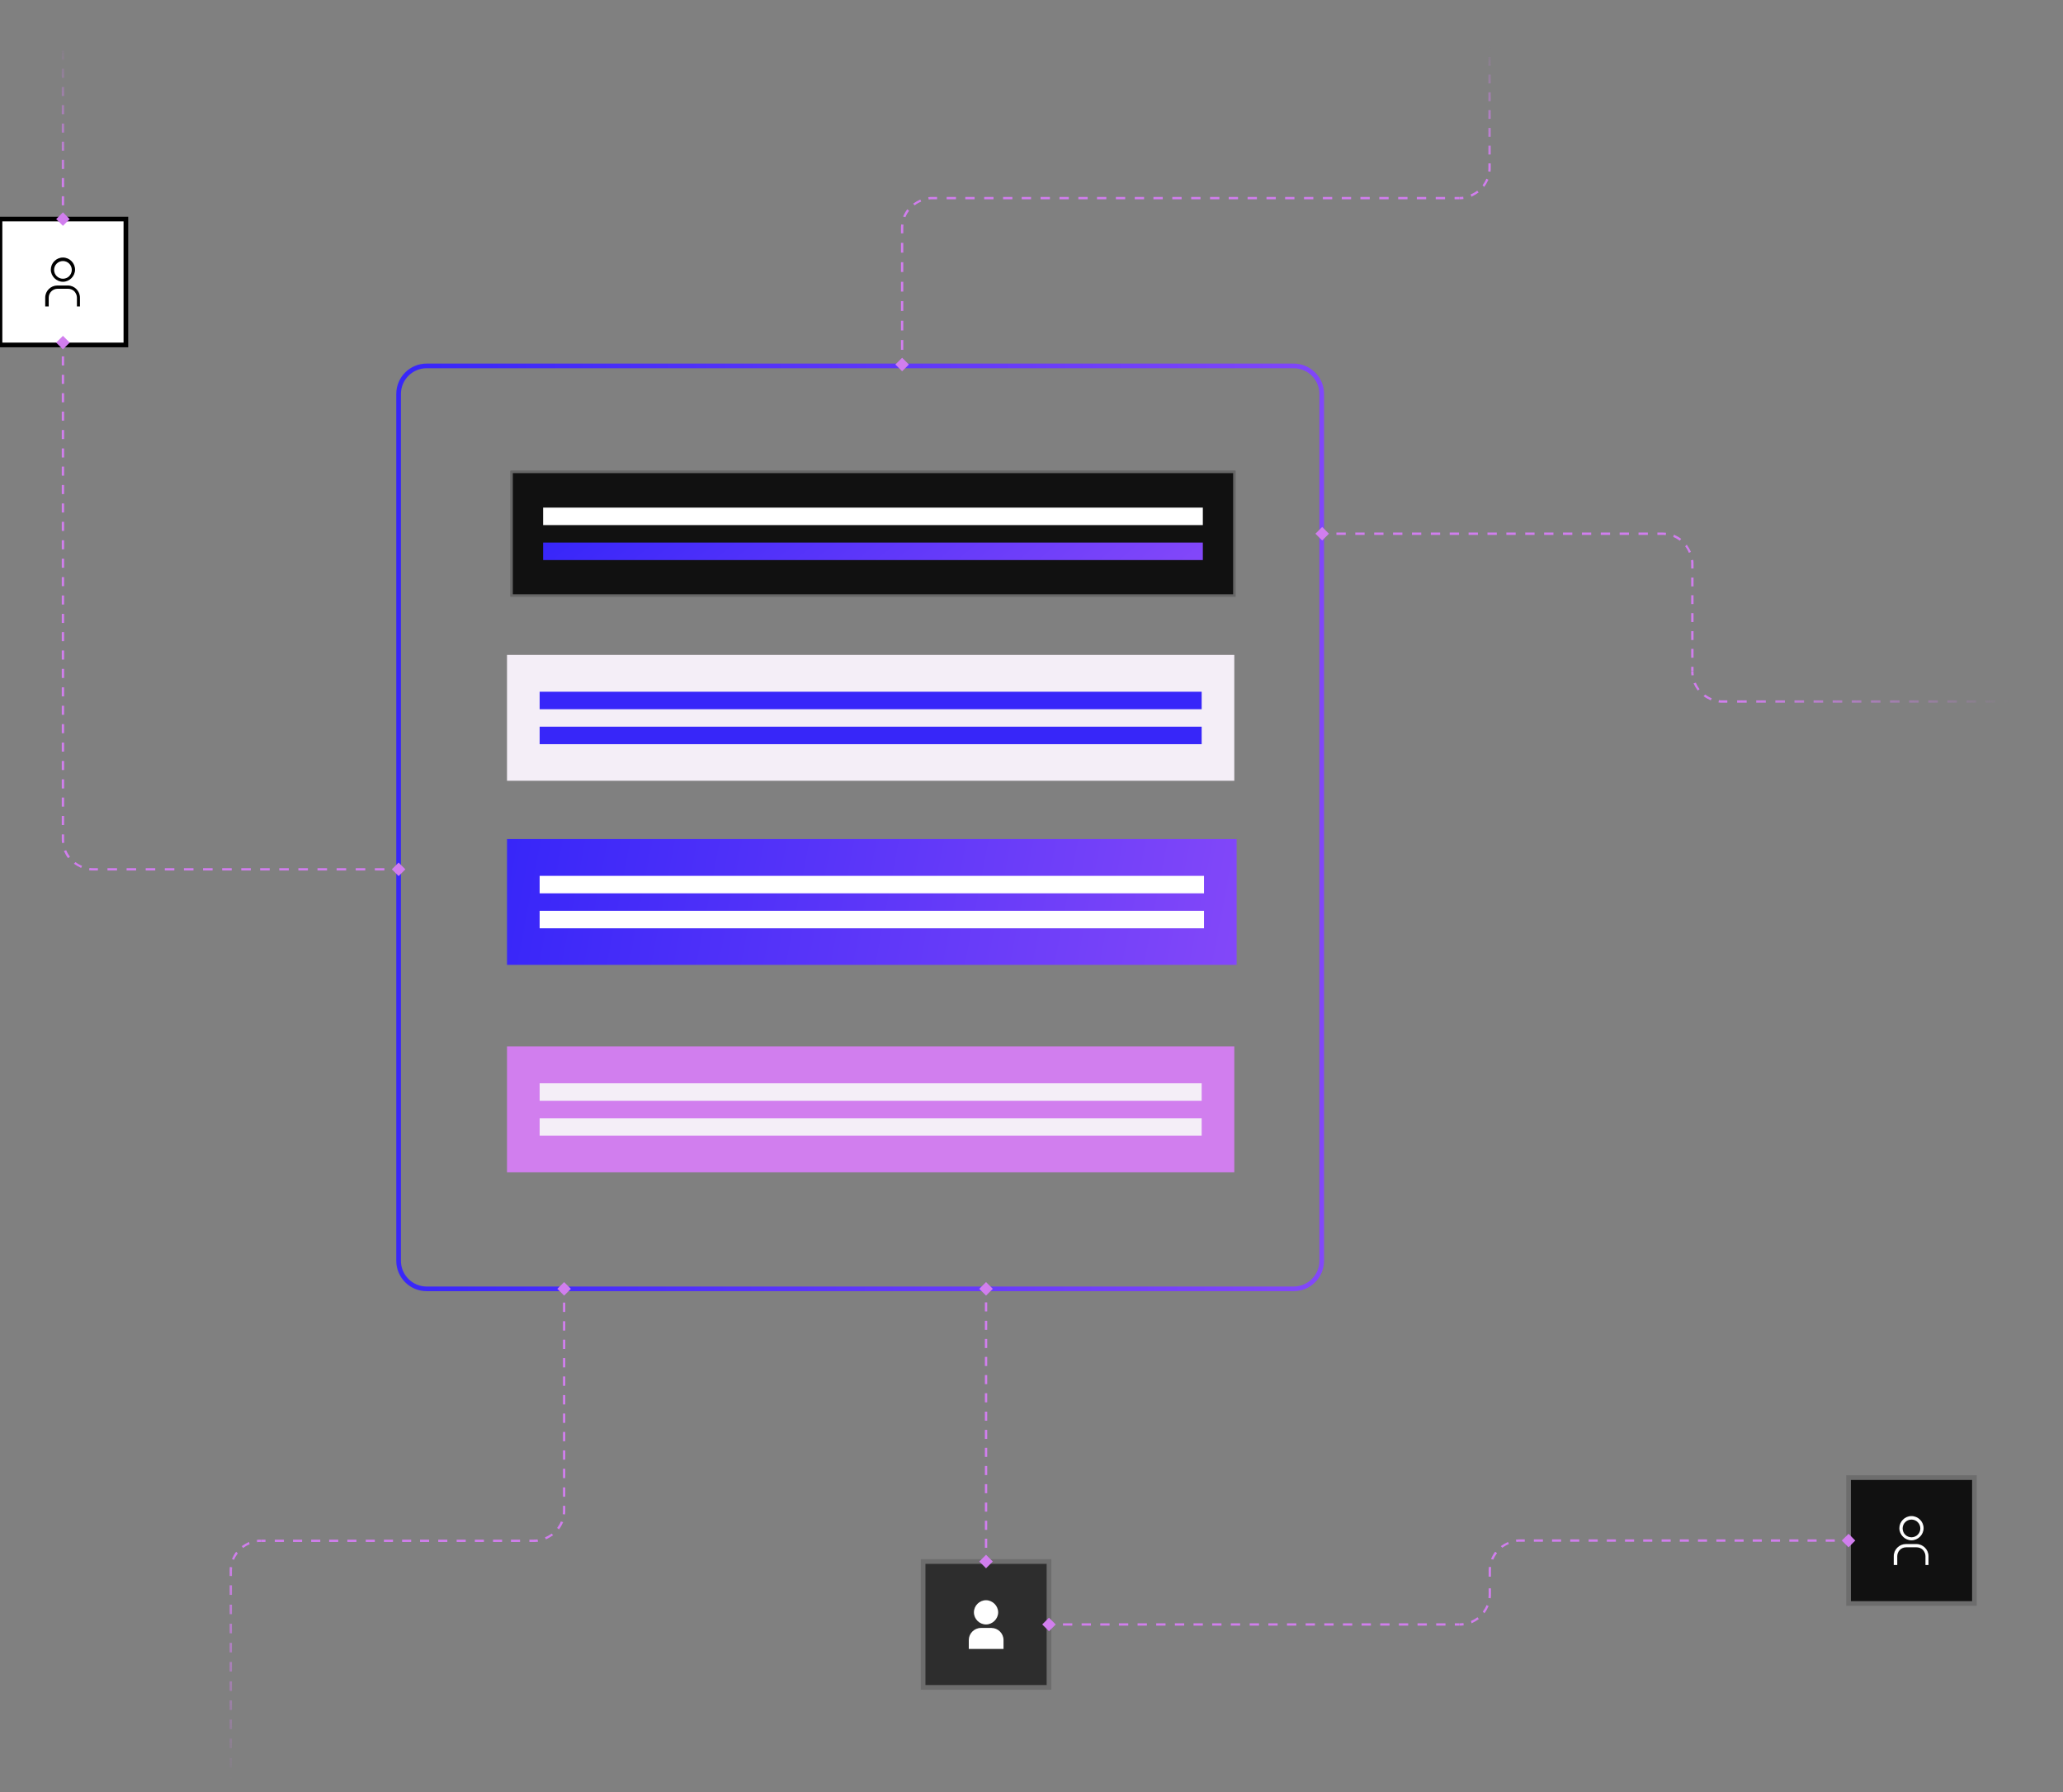 <?xml version="1.0" encoding="UTF-8"?>
<svg xmlns="http://www.w3.org/2000/svg" xmlns:xlink="http://www.w3.org/1999/xlink" version="1.1" id="Ebene_1" x="0px" y="0px" viewBox="0 0 885 769" style="enable-background:new 0 0 885 769;" xml:space="preserve">
<rect x="0" y="0" width="885" height="769" fill="#808080" stroke="none"/>
<style type="text/css">
	.st0{fill:url(#SVGID_1_);}
	.st1{fill:#FFFFFF;}
	.st2{fill:#F4EEF7;}
	.st3{fill:#3726F9;}
	.st4{fill:#D17EEE;}
	.st5{fill:#111111;}
	.st6{fill:url(#SVGID_00000010994151031709283600000004684699138085513379_);}
	.st7{fill:none;stroke:#FFFFFF;stroke-opacity:0.36;}
	.st8{fill:none;stroke:url(#SVGID_00000111170656537271656490000010625135377236219582_);stroke-width:2;}
	.st9{fill:url(#SVGID_00000103964806469671245700000017389895005291621013_);}
	.st10{fill:url(#SVGID_00000068658772704411406140000013939819124634915236_);}
	.st11{fill:url(#SVGID_00000110432710083440570860000013601107471450878862_);}
	.st12{fill-rule:evenodd;clip-rule:evenodd;fill:#FFFFFF;}
	.st13{fill:#6D6D6D;}
	.st14{fill:#2D2D2D;}
	.st15{fill:none;}
	.st16{fill-rule:evenodd;clip-rule:evenodd;}
	.st17{fill:url(#SVGID_00000178187522720659119920000011559787362869574816_);}
</style>
<linearGradient id="SVGID_1_" gradientUnits="userSpaceOnUse" x1="0.504" y1="772.652" x2="650.032" y2="649.19" gradientTransform="matrix(1 0 0 -1 217.5 1130)">
	<stop offset="0" style="stop-color:#3726F9"></stop>
	<stop offset="1" style="stop-color:#D56CF9"></stop>
</linearGradient>
<rect x="217.5" y="360" class="st0" width="313" height="54"></rect>
<rect x="231.5" y="375.8" class="st1" width="285" height="7.5"></rect>
<rect x="231.5" y="390.8" class="st1" width="285" height="7.5"></rect>
<rect x="217.5" y="281" class="st2" width="312" height="54"></rect>
<rect x="231.5" y="296.8" class="st3" width="284" height="7.5"></rect>
<rect x="231.5" y="311.8" class="st3" width="284" height="7.5"></rect>
<rect x="217.5" y="449" class="st4" width="312" height="54"></rect>
<rect x="231.5" y="464.8" class="st2" width="284" height="7.5"></rect>
<rect x="231.5" y="479.8" class="st2" width="284" height="7.5"></rect>
<rect x="219" y="202" class="st5" width="311" height="54"></rect>
<rect x="233" y="217.8" class="st1" width="283" height="7.5"></rect>
<linearGradient id="SVGID_00000117638474480210311240000003607904741418868121_" gradientUnits="userSpaceOnUse" x1="316.764" y1="604.943" x2="557.163" y2="307.472" gradientTransform="matrix(1 0 0 -1 0 770)">
	<stop offset="0" style="stop-color:#3726F9"></stop>
	<stop offset="1" style="stop-color:#D56CF9"></stop>
</linearGradient>
<rect x="233" y="232.8" style="fill:url(#SVGID_00000117638474480210311240000003607904741418868121_);" width="283" height="7.5"></rect>
<rect x="219.5" y="202.5" class="st7" width="310" height="53"></rect>
<linearGradient id="SVGID_00000011710967658676748160000004599248869602059392_" gradientUnits="userSpaceOnUse" x1="164.727" y1="421.699" x2="1015.267" y2="393.807" gradientTransform="matrix(1 0 0 -1 0 770)">
	<stop offset="0" style="stop-color:#3726F9"></stop>
	<stop offset="1" style="stop-color:#D56CF9"></stop>
</linearGradient>
<path style="fill:none;stroke:url(#SVGID_00000011710967658676748160000004599248869602059392_);stroke-width:2;" d="M183,157h372  c6.6,0,12,5.4,12,12v372c0,6.6-5.4,12-12,12H183c-6.6,0-12-5.4-12-12V169C171,162.4,176.4,157,183,157z"></path>
<linearGradient id="SVGID_00000142150419791698228460000012206414179782157714_" gradientUnits="userSpaceOnUse" x1="742.983" y1="505" x2="861.903" y2="505" gradientTransform="matrix(1 0 0 -1 0 770)">
	<stop offset="0" style="stop-color:#D17EEE"></stop>
	<stop offset="1" style="stop-color:#D17EEE;stop-opacity:0"></stop>
</linearGradient>
<path style="fill:url(#SVGID_00000142150419791698228460000012206414179782157714_);" d="M564.3,229l2.9,2.9l2.9-2.9l-2.9-2.9  L564.3,229z M905.9,301l-2.9-2.9l-2.9,2.9l2.9,2.9L905.9,301z M567.2,229.5h2v-1h-2V229.5z M573.3,229.5h4v-1h-4V229.5z   M581.4,229.5h4v-1h-4V229.5z M589.5,229.5h4v-1h-4V229.5z M597.6,229.5h4v-1h-4V229.5z M605.7,229.5h4v-1h-4V229.5z M613.8,229.5h4  v-1h-4V229.5z M621.9,229.5h4v-1h-4V229.5z M630,229.5h4v-1h-4V229.5z M638.1,229.5h4v-1h-4V229.5z M646.2,229.5h4v-1h-4V229.5z   M654.3,229.5h4v-1h-4V229.5z M662.4,229.5h4v-1h-4V229.5z M670.5,229.5h4v-1h-4V229.5z M678.6,229.5h4v-1h-4V229.5z M686.7,229.5h4  v-1h-4V229.5z M694.8,229.5h4v-1h-4V229.5z M702.9,229.5h4v-1h-4V229.5z M711,229.5h2v-1h-2V229.5z M713,229.5c0.6,0,1.1,0,1.6,0.1  l0.1-1c-0.6-0.1-1.2-0.1-1.8-0.1V229.5z M717.8,230.4c1,0.4,2,1,2.8,1.6l0.6-0.8c-0.9-0.7-2-1.3-3.1-1.8L717.8,230.4z M722.9,234.4  c0.7,0.9,1.2,1.8,1.6,2.8l0.9-0.4c-0.5-1.1-1.1-2.1-1.8-3.1L722.9,234.4z M725.4,240.4c0.1,0.5,0.1,1.1,0.1,1.6h1  c0-0.6,0-1.2-0.1-1.8L725.4,240.4z M725.5,242v1.9h1V242H725.5z M725.5,247.8v3.8h1v-3.8H725.5z M725.5,255.4v3.8h1v-3.8H725.5z   M725.5,263.1v3.8h1v-3.8H725.5z M725.5,270.8v3.8h1v-3.8H725.5z M725.5,278.4v3.8h1v-3.8H725.5z M725.5,286.1v1.9h1v-1.9H725.5z   M725.5,288c0,0.6,0,1.2,0.1,1.8l1-0.1c-0.1-0.5-0.1-1.1-0.1-1.6H725.5z M726.5,293.2c0.5,1.1,1.1,2.1,1.8,3.1l0.8-0.6  c-0.7-0.9-1.2-1.8-1.6-2.8L726.5,293.2z M730.8,298.7c0.9,0.7,2,1.3,3.1,1.8l0.4-0.9c-1-0.4-2-1-2.8-1.6L730.8,298.7z M737.2,301.4  c0.6,0.1,1.2,0.1,1.8,0.1v-1c-0.6,0-1.1,0-1.6-0.1L737.2,301.4z M739,301.5h2v-1h-2V301.5z M745.2,301.5h4.1v-1h-4.1V301.5z   M753.4,301.5h4.1v-1h-4.1V301.5z M761.6,301.5h4.1v-1h-4.1V301.5z M769.8,301.5h4.1v-1h-4.1V301.5z M778,301.5h4.1v-1H778V301.5z   M786.2,301.5h4.1v-1h-4.1V301.5z M794.4,301.5h4.1v-1h-4.1V301.5z M802.6,301.5h4.1v-1h-4.1V301.5z M810.8,301.5h4.1v-1h-4.1V301.5  z M819,301.5h4.1v-1H819V301.5z M827.2,301.5h4.1v-1h-4.1V301.5z M835.4,301.5h4.1v-1h-4.1V301.5z M843.6,301.5h4.1v-1h-4.1V301.5z   M851.8,301.5h4.1v-1h-4.1V301.5z M860,301.5h4.1v-1H860V301.5z M868.2,301.5h4.1v-1h-4.1V301.5z M876.4,301.5h4.1v-1h-4.1V301.5z   M884.6,301.5h4.1v-1h-4.1V301.5z M892.8,301.5h4.1v-1h-4.1V301.5z M901,301.5h2v-1h-2V301.5z"></path>
<linearGradient id="SVGID_00000096780576724578942360000011039302042136234637_" gradientUnits="userSpaceOnUse" x1="513" y1="699" x2="513" y2="750.5" gradientTransform="matrix(1 0 0 -1 0 770)">
	<stop offset="0" style="stop-color:#D17EEE"></stop>
	<stop offset="1" style="stop-color:#D17EEE;stop-opacity:0"></stop>
</linearGradient>
<path style="fill:url(#SVGID_00000096780576724578942360000011039302042136234637_);" d="M387,159.3l2.9-2.9l-2.9-2.9l-2.9,2.9  L387,159.3z M639,0.6l-2.9,2.9l2.9,2.9l2.9-2.9L639,0.6z M387,98h0.5H387z M387.5,156.4v-2.1h-1v2.1H387.5z M387.5,150.1v-4.2h-1  v4.2H387.5z M387.5,141.8v-4.2h-1v4.2H387.5z M387.5,133.4v-4.2h-1v4.2H387.5z M387.5,125.1v-4.2h-1v4.2H387.5z M387.5,116.7v-4.2  h-1v4.2H387.5z M387.5,108.4v-4.2h-1v4.2H387.5z M387.5,100.1V98h-1v2.1H387.5z M387.5,98c0-0.6,0-1.1,0.1-1.6l-1-0.1  c-0.1,0.6-0.1,1.2-0.1,1.8H387.5z M388.4,93.2c0.4-1,1-2,1.6-2.8l-0.8-0.6c-0.7,0.9-1.3,2-1.8,3.1L388.4,93.2z M392.4,88.1  c0.9-0.7,1.8-1.2,2.8-1.6l-0.4-0.9c-1.1,0.5-2.1,1.1-3.1,1.8L392.4,88.1z M398.4,85.6c0.5-0.1,1.1-0.1,1.6-0.1v-1  c-0.6,0-1.2,0-1.8,0.1L398.4,85.6z M400,85.5h2v-1h-2V85.5z M406.1,85.5h4v-1h-4V85.5z M414.1,85.5h4v-1h-4V85.5z M422.2,85.5h4v-1  h-4V85.5z M430.3,85.5h4v-1h-4V85.5z M438.3,85.5h4v-1h-4V85.5z M446.4,85.5h4v-1h-4V85.5z M454.5,85.5h4v-1h-4V85.5z M462.6,85.5h4  v-1h-4V85.5z M470.6,85.5h4v-1h-4V85.5z M478.7,85.5h4v-1h-4V85.5z M486.8,85.5h4v-1h-4V85.5z M494.8,85.5h4v-1h-4V85.5z   M502.9,85.5h4v-1h-4V85.5z M511,85.5h4v-1h-4V85.5z M519.1,85.5h4v-1h-4V85.5z M527.1,85.5h4v-1h-4V85.5z M535.2,85.5h4v-1h-4V85.5  z M543.3,85.5h4v-1h-4V85.5z M551.3,85.5h4v-1h-4V85.5z M559.4,85.5h4v-1h-4V85.5z M567.5,85.5h4v-1h-4V85.5z M575.6,85.5h4v-1h-4  V85.5z M583.6,85.5h4v-1h-4V85.5z M591.7,85.5h4v-1h-4V85.5z M599.8,85.5h4v-1h-4V85.5z M607.8,85.5h4v-1h-4V85.5z M615.9,85.5h4v-1  h-4V85.5z M624,85.5h2v-1h-2V85.5z M626,85.5c0.6,0,1.2,0,1.8-0.1l-0.1-1c-0.5,0.1-1.1,0.1-1.6,0.1V85.5z M631.2,84.4  c1.1-0.5,2.1-1.1,3.1-1.8l-0.6-0.8c-0.9,0.7-1.8,1.2-2.8,1.6L631.2,84.4z M636.7,80.2c0.7-0.9,1.3-2,1.8-3.1l-0.9-0.4  c-0.4,1-1,2-1.6,2.8L636.7,80.2z M639.4,73.7c0.1-0.6,0.1-1.2,0.1-1.8h-1c0,0.6,0,1.1-0.1,1.6L639.4,73.7z M639.5,72v-1.9h-1V72  H639.5z M639.5,66.3v-3.8h-1v3.8H639.5z M639.5,58.7v-3.8h-1v3.8H639.5z M639.5,51v-3.8h-1V51H639.5z M639.5,43.4v-3.8h-1v3.8H639.5  z M639.5,35.8V32h-1v3.8H639.5z M639.5,28.2v-3.8h-1v3.8H639.5z M639.5,20.6v-3.8h-1v3.8H639.5z M639.5,13V9.2h-1V13H639.5z   M639.5,5.4V3.5h-1v1.9H639.5z"></path>
<linearGradient id="SVGID_00000047762107869699829730000001281819852613875109_" gradientUnits="userSpaceOnUse" x1="170.5" y1="172.5" x2="170.5" y2="6" gradientTransform="matrix(1 0 0 -1 0 770)">
	<stop offset="0.405" style="stop-color:#D17EEE"></stop>
	<stop offset="1" style="stop-color:#D17EEE;stop-opacity:0"></stop>
</linearGradient>
<path style="fill:url(#SVGID_00000047762107869699829730000001281819852613875109_);" d="M242,550.1l-2.9,2.9l2.9,2.9l2.9-2.9  L242,550.1z M99,783.9l2.9-2.9l-2.9-2.9l-2.9,2.9L99,783.9z M241.5,553v2h1v-2H241.5z M241.5,558.9v4h1v-4H241.5z M241.5,566.9v4h1  v-4H241.5z M241.5,574.8v4h1v-4H241.5z M241.5,582.7v4h1v-4H241.5z M241.5,590.6v4h1v-4H241.5z M241.5,598.6v4h1v-4H241.5z   M241.5,606.5v4h1v-4H241.5z M241.5,614.4v4h1v-4H241.5z M241.5,622.3v4h1v-4H241.5z M241.5,630.2v4h1v-4H241.5z M241.5,638.2v4h1  v-4H241.5z M241.5,646.1v2h1v-2H241.5z M241.5,648.1c0,0.6,0,1.1-0.1,1.6l1,0.1c0.1-0.6,0.1-1.2,0.1-1.8H241.5z M240.6,652.8  c-0.4,1-1,2-1.6,2.8l0.8,0.6c0.7-0.9,1.3-2,1.8-3.1L240.6,652.8z M236.6,658c-0.9,0.7-1.8,1.2-2.8,1.6l0.4,0.9  c1.1-0.5,2.1-1.1,3.1-1.8L236.6,658z M230.6,660.5c-0.5,0.1-1.1,0.1-1.6,0.1v1c0.6,0,1.2,0,1.8-0.1L230.6,660.5z M229,660.6h-1.9v1  h1.9V660.6z M223.1,660.6h-3.9v1h3.9V660.6z M215.4,660.6h-3.9v1h3.9V660.6z M207.6,660.6h-3.9v1h3.9V660.6z M199.8,660.6h-3.9v1  h3.9V660.6z M191.9,660.6h-3.9v1h3.9V660.6z M184.1,660.6h-3.9v1h3.9V660.6z M176.4,660.6h-3.9v1h3.9V660.6z M168.6,660.6h-3.9v1  h3.9V660.6z M160.8,660.6h-3.9v1h3.9V660.6z M152.9,660.6h-3.9v1h3.9V660.6z M145.1,660.6h-3.9v1h3.9V660.6z M137.4,660.6h-3.9v1  h3.9V660.6z M129.6,660.6h-3.9v1h3.9V660.6z M121.8,660.6h-3.9v1h3.9V660.6z M113.9,660.6H112v1h1.9V660.6z M112,660.6  c-0.6,0-1.2,0-1.8,0.1l0.1,1c0.5-0.1,1.1-0.1,1.6-0.1V660.6z M106.8,661.6c-1.1,0.5-2.1,1.1-3.1,1.8l0.6,0.8  c0.9-0.7,1.8-1.2,2.8-1.6L106.8,661.6z M101.3,665.8c-0.7,0.9-1.3,2-1.8,3.1l0.9,0.4c0.4-1,1-2,1.6-2.8L101.3,665.8z M98.6,672.3  c-0.1,0.6-0.1,1.2-0.1,1.8h1c0-0.6,0-1.1,0.1-1.6L98.6,672.3z M98.5,674.1v2.1h1v-2.1H98.5z M98.5,680.2v4.1h1v-4.1H98.5z   M98.5,688.5v4.1h1v-4.1H98.5z M98.5,696.7v4.1h1v-4.1H98.5z M98.5,704.9v4.1h1v-4.1H98.5z M98.5,713.1v4.1h1v-4.1H98.5z   M98.5,721.4v4.1h1v-4.1H98.5z M98.5,729.6v4.1h1v-4.1H98.5z M98.5,737.8v4.1h1v-4.1H98.5z M98.5,746v4.1h1V746H98.5z M98.5,754.3  v4.1h1v-4.1H98.5z M98.5,762.5v4.1h1v-4.1H98.5z M98.5,770.7v4.1h1v-4.1H98.5z M98.5,778.9v2.1h1v-2.1H98.5z"></path>
<path class="st5" d="M793,634h54v54h-54V634z"></path>
<path class="st12" d="M820,652c2.1,0,3.8,1.7,3.8,3.8s-1.7,3.8-3.8,3.8s-3.8-1.7-3.8-3.8S817.9,652,820,652z M820,650.5  c-2.9,0-5.2,2.4-5.2,5.2s2.4,5.2,5.2,5.2s5.2-2.4,5.2-5.2S822.9,650.5,820,650.5z M827.5,671.5H826v-3.8c0-1-0.4-1.9-1.1-2.7  c-0.7-0.7-1.7-1.1-2.7-1.1h-4.5c-2.1,0-3.8,1.7-3.8,3.8v3.8h-1.5v-3.8c0-2.9,2.4-5.2,5.2-5.2h4.5c2.9,0,5.2,2.4,5.2,5.2V671.5z"></path>
<path class="st13" d="M793,634v-1h-1v1H793z M847,634h1v-1h-1V634z M847,688v1h1v-1H847z M793,688h-1v1h1V688z M793,635h54v-2h-54  V635z M846,634v54h2v-54H846z M847,687h-54v2h54V687z M794,688v-54h-2v54H794z"></path>
<path class="st14" d="M396,670h54v54h-54V670z"></path>
<path class="st12" d="M415.5,707.5h15v-3.8c0-2.9-2.4-5.2-5.2-5.2h-4.5c-2.9,0-5.2,2.4-5.2,5.2V707.5z M417.8,691.8  c0,2.9,2.4,5.2,5.2,5.2s5.2-2.4,5.2-5.2s-2.4-5.2-5.2-5.2S417.8,688.9,417.8,691.8z"></path>
<path class="st13" d="M396,670v-1h-1v1H396z M450,670h1v-1h-1V670z M450,724v1h1v-1H450z M396,724h-1v1h1V724z M396,671h54v-2h-54  V671z M449,670v54h2v-54H449z M450,723h-54v2h54V723z M397,724v-54h-2v54H397z"></path>
<path class="st1" d="M0,94h54v54H0V94z"></path>
<path class="st15" d="M0,94h54v54H0V94z"></path>
<path class="st16" d="M27,112c2.1,0,3.8,1.7,3.8,3.8s-1.7,3.8-3.8,3.8s-3.8-1.7-3.8-3.8S24.9,112,27,112z M27,110.5  c-2.9,0-5.2,2.4-5.2,5.2s2.4,5.2,5.2,5.2s5.2-2.4,5.2-5.2S29.9,110.5,27,110.5z M34.5,131.5H33v-3.8c0-1-0.4-1.9-1.1-2.7  c-0.7-0.7-1.7-1.1-2.7-1.1h-4.5c-2.1,0-3.8,1.7-3.8,3.8v3.8h-1.5v-3.8c0-2.9,2.4-5.2,5.2-5.2h4.5c2.9,0,5.2,2.4,5.2,5.2V131.5z"></path>
<path d="M0,94v-1h-1v1H0z M54,94h1v-1h-1V94z M54,148v1h1v-1H54z M0,148h-1v1h1V148z M0,95h54v-2H0V95z M53,94v54h2V94H53z M54,147  H0v2h54V147z M1,148V94h-2v54H1z"></path>
<path class="st4" d="M27,144.1l2.9,2.9l-2.9,2.9l-2.9-2.9L27,144.1z M173.9,373l-2.9,2.9l-2.9-2.9l2.9-2.9L173.9,373z M27.5,147v2  h-1v-2H27.5z M27.5,152.9v3.9h-1v-3.9H27.5z M27.5,160.8v3.9h-1v-3.9H27.5z M27.5,168.7v3.9h-1v-3.9H27.5z M27.5,176.6v3.9h-1v-3.9  H27.5z M27.5,184.5v3.9h-1v-3.9H27.5z M27.5,192.4v3.9h-1v-3.9H27.5z M27.5,200.2v3.9h-1v-3.9H27.5z M27.5,208.1v3.9h-1v-3.9H27.5z   M27.5,216v3.9h-1V216H27.5z M27.5,223.9v3.9h-1v-3.9H27.5z M27.5,231.8v3.9h-1v-3.9H27.5z M27.5,239.7v3.9h-1v-3.9H27.5z   M27.5,247.6v3.9h-1v-3.9H27.5z M27.5,255.5v3.9h-1v-3.9H27.5z M27.5,263.4v3.9h-1v-3.9H27.5z M27.5,271.2v3.9h-1v-3.9H27.5z   M27.5,279.1v3.9h-1v-3.9H27.5z M27.5,287v3.9h-1V287H27.5z M27.5,294.9v3.9h-1v-3.9H27.5z M27.5,302.8v3.9h-1v-3.9H27.5z   M27.5,310.7v3.9h-1v-3.9H27.5z M27.5,318.6v3.9h-1v-3.9H27.5z M27.5,326.5v3.9h-1v-3.9H27.5z M27.5,334.4v3.9h-1v-3.9H27.5z   M27.5,342.2v3.9h-1v-3.9H27.5z M27.5,350.1v3.9h-1v-3.9H27.5z M27.5,358v2h-1v-2H27.5z M27.5,360c0,0.6,0,1.1,0.1,1.6l-1,0.1  c-0.1-0.6-0.1-1.2-0.1-1.8H27.5z M28.4,364.8c0.4,1,1,2,1.6,2.8l-0.8,0.6c-0.7-0.9-1.3-2-1.8-3.1L28.4,364.8z M32.4,369.9  c0.9,0.7,1.8,1.2,2.8,1.6l-0.4,0.9c-1.1-0.5-2.1-1.1-3.1-1.8L32.4,369.9z M38.4,372.4c0.5,0.1,1.1,0.1,1.6,0.1v1  c-0.6,0-1.2,0-1.8-0.1L38.4,372.4z M40,372.5h2v1h-2V372.5z M46.1,372.5h4.1v1h-4.1V372.5z M54.3,372.5h4.1v1h-4.1V372.5z   M62.5,372.5h4.1v1h-4.1V372.5z M70.7,372.5h4.1v1h-4.1V372.5z M78.9,372.5H83v1h-4.1V372.5z M87.1,372.5h4.1v1h-4.1V372.5z   M95.3,372.5h4.1v1h-4.1V372.5z M103.5,372.5h4.1v1h-4.1V372.5z M111.6,372.5h4.1v1h-4.1V372.5z M119.8,372.5h4.1v1h-4.1V372.5z   M128,372.5h4.1v1H128V372.5z M136.2,372.5h4.1v1h-4.1V372.5z M144.4,372.5h4.1v1h-4.1V372.5z M152.6,372.5h4.1v1h-4.1V372.5z   M160.8,372.5h4.1v1h-4.1V372.5z M169,372.5h2v1h-2V372.5z"></path>
<linearGradient id="SVGID_00000070108891774583015890000008353805886946736037_" gradientUnits="userSpaceOnUse" x1="27" y1="691" x2="27" y2="752" gradientTransform="matrix(1 0 0 -1 0 770)">
	<stop offset="0" style="stop-color:#D17EEE"></stop>
	<stop offset="1" style="stop-color:#D17EEE;stop-opacity:0"></stop>
</linearGradient>
<path style="fill:url(#SVGID_00000070108891774583015890000008353805886946736037_);" d="M27,5.1L24.1,8l2.9,2.9L29.9,8L27,5.1z   M27,96.9l2.9-2.9L27,91.1L24.1,94L27,96.9z M26.5,8v2h1V8H26.5z M26.5,13.9v3.9h1v-3.9H26.5z M26.5,21.7v3.9h1v-3.9H26.5z   M26.5,29.5v3.9h1v-3.9H26.5z M26.5,37.3v3.9h1v-3.9H26.5z M26.5,45.1V49h1v-3.9H26.5z M26.5,53v3.9h1V53H26.5z M26.5,60.8v3.9h1  v-3.9H26.5z M26.5,68.6v3.9h1v-3.9H26.5z M26.5,76.4v3.9h1v-3.9H26.5z M26.5,84.2v3.9h1v-3.9H26.5z M26.5,92v2h1v-2H26.5z"></path>
<path class="st4" d="M795.9,661l-2.9-2.9l-2.9,2.9l2.9,2.9L795.9,661z M447.1,697l2.9,2.9l2.9-2.9l-2.9-2.9L447.1,697z M450,697.5h2  v-1h-2V697.5z M456,697.5h4v-1h-4V697.5z M464,697.5h4v-1h-4V697.5z M472,697.5h4v-1h-4V697.5z M480,697.5h4v-1h-4V697.5z   M488,697.5h4v-1h-4V697.5z M496,697.5h4v-1h-4V697.5z M504,697.5h4v-1h-4V697.5z M512,697.5h4v-1h-4V697.5z M520,697.5h4v-1h-4  V697.5z M528,697.5h4v-1h-4V697.5z M536.1,697.5h4v-1h-4V697.5z M544.1,697.5h4v-1h-4V697.5z M552.1,697.5h4v-1h-4V697.5z   M560.1,697.5h4v-1h-4V697.5z M568.1,697.5h4v-1h-4V697.5z M576.1,697.5h4v-1h-4V697.5z M584.1,697.5h4v-1h-4V697.5z M592.1,697.5h4  v-1h-4V697.5z M600.1,697.5h4v-1h-4V697.5z M608.1,697.5h4v-1h-4V697.5z M616.1,697.5h4v-1h-4V697.5z M624.1,697.5h2v-1h-2V697.5z   M626.1,697.5c0.6,0,1.2,0,1.8-0.1l-0.1-1c-0.5,0.1-1.1,0.1-1.6,0.1V697.5z M631.3,696.5c1.1-0.5,2.1-1.1,3.1-1.8l-0.6-0.8  c-0.9,0.7-1.8,1.2-2.8,1.6L631.3,696.5z M636.8,692.2c0.7-0.9,1.3-2,1.8-3.1l-0.9-0.4c-0.4,1-1,2-1.6,2.8L636.8,692.2z M639.5,685.8  c0.1-0.6,0.1-1.2,0.1-1.8h-1c0,0.6,0,1.1-0.1,1.6L639.5,685.8z M639.6,684v-2.5h-1v2.5H639.6z M639.6,676.5V674h-1v2.5H639.6z   M639.6,674c0-0.6,0-1.1,0.1-1.6l-1-0.1c-0.1,0.6-0.1,1.2-0.1,1.8H639.6z M640.6,669.2c0.4-1,1-2,1.6-2.8l-0.8-0.6  c-0.7,0.9-1.3,2-1.8,3.1L640.6,669.2z M644.5,664.1c0.9-0.7,1.8-1.2,2.8-1.6l-0.4-0.9c-1.1,0.5-2.1,1.1-3.1,1.8L644.5,664.1z   M650.5,661.6c0.5-0.1,1.1-0.1,1.6-0.1v-1c-0.6,0-1.2,0-1.8,0.1L650.5,661.6z M652.1,661.5h2v-1h-2V661.5z M658,661.5h3.9v-1H658  V661.5z M665.8,661.5h3.9v-1h-3.9V661.5z M673.6,661.5h3.9v-1h-3.9V661.5z M681.5,661.5h3.9v-1h-3.9V661.5z M689.3,661.5h3.9v-1  h-3.9V661.5z M697.1,661.5h3.9v-1h-3.9V661.5z M704.9,661.5h3.9v-1h-3.9V661.5z M712.8,661.5h3.9v-1h-3.9V661.5z M720.6,661.5h3.9  v-1h-3.9V661.5z M728.4,661.5h3.9v-1h-3.9V661.5z M736.3,661.5h3.9v-1h-3.9V661.5z M744.1,661.5h3.9v-1h-3.9V661.5z M751.9,661.5  h3.9v-1h-3.9V661.5z M759.7,661.5h3.9v-1h-3.9V661.5z M767.6,661.5h3.9v-1h-3.9V661.5z M775.4,661.5h3.9v-1h-3.9V661.5z   M783.2,661.5h3.9v-1h-3.9V661.5z M791,661.5h2v-1h-2V661.5z"></path>
<path class="st4" d="M423,550.1l-2.9,2.9l2.9,2.9l2.9-2.9L423,550.1z M423,672.9l2.9-2.9l-2.9-2.9l-2.9,2.9L423,672.9z M422.5,553v2  h1v-2H422.5z M422.5,558.8v3.9h1v-3.9H422.5z M422.5,566.7v3.9h1v-3.9H422.5z M422.5,574.5v3.9h1v-3.9H422.5z M422.5,582.2v3.9h1  v-3.9H422.5z M422.5,590v3.9h1V590H422.5z M422.5,597.8v3.9h1v-3.9H422.5z M422.5,605.7v3.9h1v-3.9H422.5z M422.5,613.5v3.9h1v-3.9  H422.5z M422.5,621.2v3.9h1v-3.9H422.5z M422.5,629v3.9h1V629H422.5z M422.5,636.8v3.9h1v-3.9H422.5z M422.5,644.7v3.9h1v-3.9H422.5  z M422.5,652.5v3.9h1v-3.9H422.5z M422.5,660.2v3.9h1v-3.9H422.5z M422.5,668v2h1v-2H422.5z"></path>
</svg>
